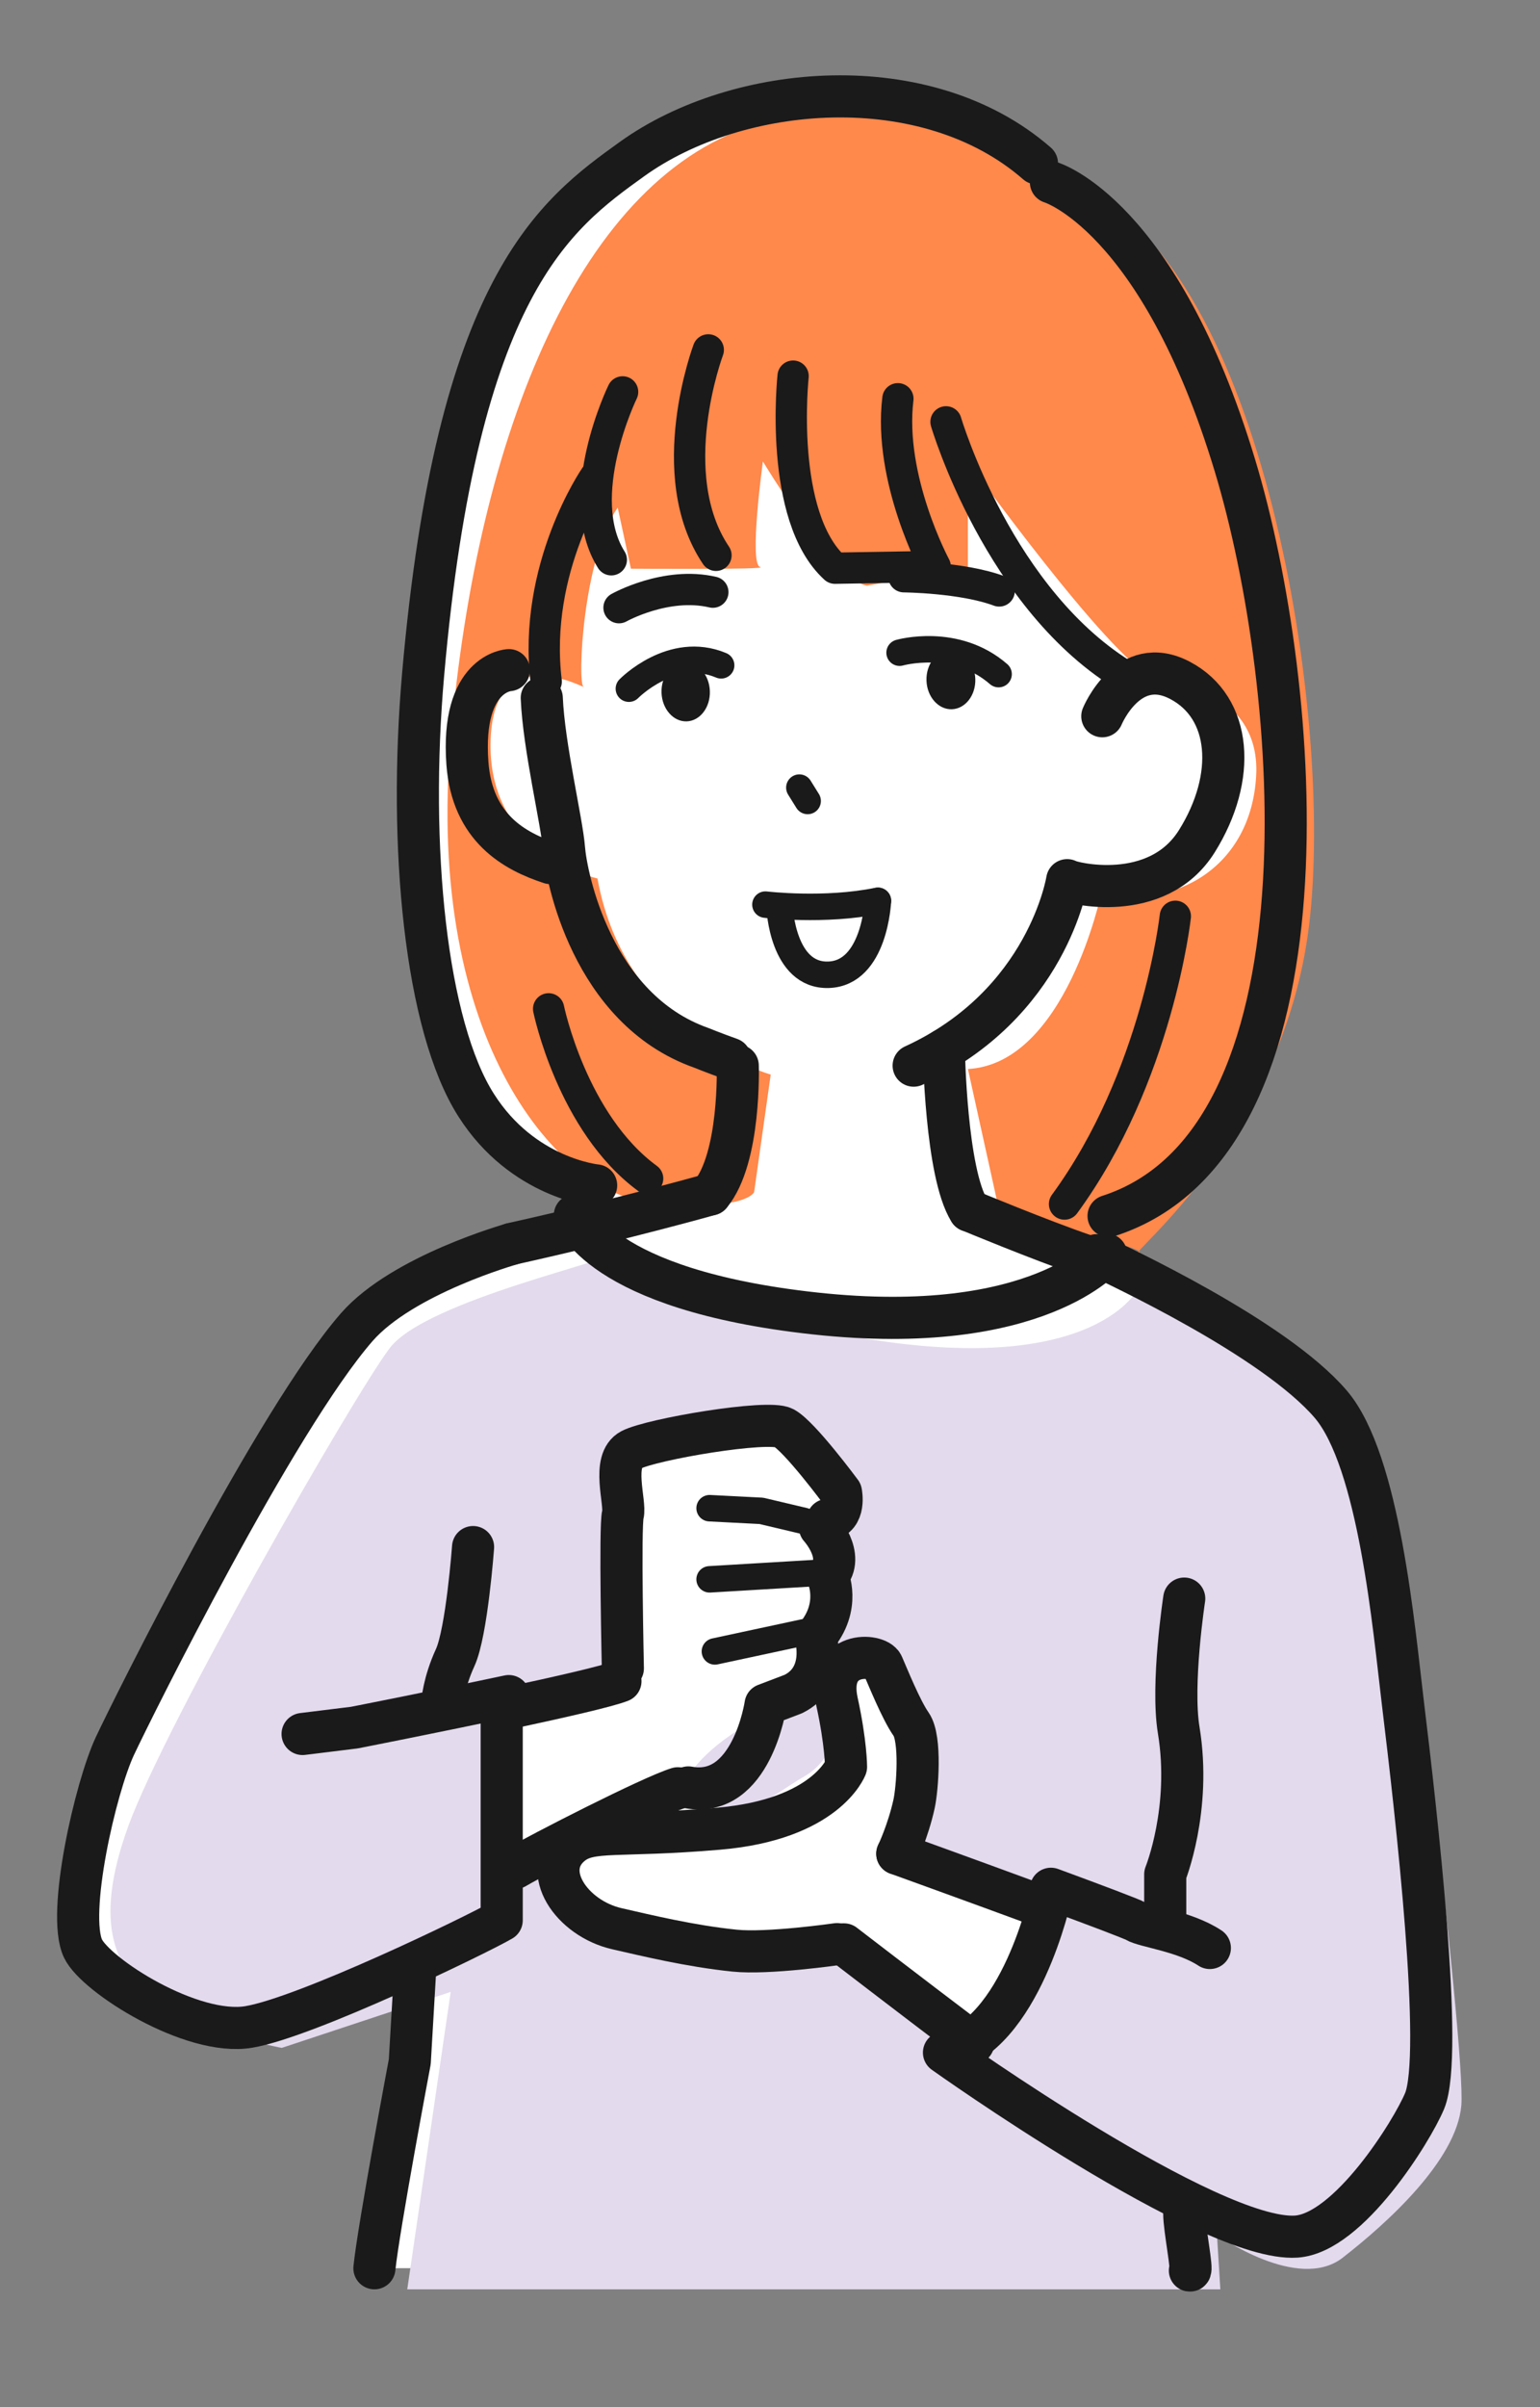 <?xml version="1.0" encoding="UTF-8"?>
<svg id="_レイヤー_1" data-name="レイヤー 1" xmlns="http://www.w3.org/2000/svg" viewBox="0 0 128 200">
  <rect x="0" y="0" width="128" height="200" fill="#808080" stroke="none"/>
  <defs>
    <style>
      .cls-1 {
        stroke-width: 3.5px;
      }

      .cls-1, .cls-2, .cls-3 {
        fill: none;
        stroke: #1a1a1a;
        stroke-linecap: round;
        stroke-linejoin: round;
      }

      .cls-2 {
        stroke-width: 2.6px;
      }

      .cls-3 {
        stroke-width: 2.2px;
      }

      .cls-4 {
        fill: #fff;
      }

      .cls-5 {
        fill: #1a1a1a;
      }

      .cls-6 {
        fill: #ff884b;
      }

      .cls-7 {
        fill: #e3daed;
      }
    </style>
  </defs>
  <path class="cls-4" d="M31.12,188.46s67.39-.19,67.58,0-.28-4.53-.28-4.53c0,0,7.46,4.09,10.44,1.91s9.67-6.98,9.87-12.65c.2-5.67-2.24-50.89-7.57-55.77-5.33-4.88-19.23-12.19-19.23-12.19,0,0-.2-.88,0-1.88s10.07-8.22,11.91-14.92c1.84-6.71,4.88-25.28,1.25-39.33-3.63-14.05-7.13-30.11-17.75-33.95,0,0-13.26-11.52-30.13-4.56s-22.98,36.65-22.49,60.64,17.57,28.91,16.84,28.01-3.79,3.21-3.79,3.21c0,0-12.52,2.81-16.66,7.05s-21.84,33.17-23.18,40.44-2.07,13.31,3.33,15.71,4.25,5.21,9.41,2.76,12.11-4.65,12.11-4.65h1.93l-3.61,24.71Z"/>
  <path class="cls-6" d="M90.09,15.89s-11.91-9.9-26.89-5.65c-14.97,4.26-23.54,25.81-25.73,51.08s9.09,38,16.84,38.67,8.37-.94,8.37-.94l1.38-9.77s-12.07-3.32-14.4-16.29c0,0-8.97-1.96-8.89-11.15s8.22-4.41,7.72-4.79-.05-10.64,2.85-14.88l1.1,5.08s11.69.09,10.74-.14.23-8.77.23-8.77c0,0,5.95,9.89,8.65,10.32l8.39-1.55v-8.77s11.63,16.21,15.36,17.94c0,0,9.01.5,8.6,8.15-.41,7.65-6.81,11.18-12.87,9.75,0,0-2.95,14.2-11.09,14.64l2.66,12.05s12.69,2.88,11.55,3.22,12.03-9.72,14.15-27.23c2.12-17.51-3.96-54.63-18.73-60.98Z"/>
  <path class="cls-7" d="M50.52,104.19c1.28.36-15.1,3.81-18.13,7.82s-18.63,31.23-21.71,39.67-1,12.15,2.5,14.69,10.24,3.78,10.24,3.78l14.04-4.65-3.61,24.71h67.58l-.28-4.53s6.72,4.79,10.44,1.91c3.72-2.89,9.47-8.1,9.87-12.65.4-4.55-5.05-51.42-7.57-55.77s-19.23-12.19-19.23-12.19c0,0-3.43,7.38-22.59,4.26s-21.56-7.05-21.56-7.05Z"/>
  <path class="cls-4" d="M41.7,142.49v12.7l4.71-1.18s-1.94,4.4,5.04,5.94,16.76,1.58,17.43,1.58,9.74,8,9.74,8c0,0,5.77-3.01,6.74-5.41s1.98-5.23,1.98-5.23c0,0-12.38-4.88-12.58-4.88s2.38-9.47,1.5-11.15-4.53-4.4-4.53-4.4c0,0-3.1.59-2.41,2.33s.31,5.24-2.51,6.83-6.36,5.32-9.61,0c0,0,1.24-2.42,5.69-4.76s6.85-6.34,6.43-7.25-.03-10.92,0-11.6-2.99-5.69-6.06-5.31-10.42,2.25-10.42,2.25l-1.29,17.66-10.77,3.87"/>
  <path class="cls-2" d="M51.75,32.56s-4.24,8.68-.94,13.95"/>
  <path class="cls-2" d="M58.87,29.07s-3.89,10.34.64,17.07"/>
  <path class="cls-2" d="M65.92,31.25s-1.26,11.65,3.48,15.96l8.33-.14s-3.91-7.27-3.1-13.94"/>
  <path class="cls-2" d="M51.45,50.49s3.91-2.2,7.8-1.29"/>
  <line class="cls-3" x1="66.44" y1="65.44" x2="67.13" y2="66.55"/>
  <path class="cls-2" d="M49.48,39.6s-5.23,7.58-4.08,17.03"/>
  <path class="cls-1" d="M45.03,57.99c.17,4.06,1.68,10.3,1.85,12.52s2.28,13.33,11.41,16.55c0,0,1.03.42,2.4.91"/>
  <path class="cls-1" d="M42.3,55.68s-4,.19-3.45,7.74c.4,5.4,3.94,7.32,6.9,8.29"/>
  <path class="cls-1" d="M49.55,98.49s-6.1-.57-9.97-6.66c-4.21-6.6-5.67-21.48-4.41-35.81,2.83-32.28,10.95-38.2,17.37-42.81,8.8-6.32,24.45-7.66,33.65.37"/>
  <path class="cls-3" d="M52.27,57.22s3.57-3.66,7.67-1.94"/>
  <ellipse class="cls-5" cx="56.99" cy="57.49" rx="2.01" ry="2.45" transform="translate(-1.94 1.99) rotate(-1.97)"/>
  <path class="cls-2" d="M75.13,47.92s4.87.04,7.92,1.18"/>
  <path class="cls-3" d="M74.77,54.23s4.66-1.33,8.23,1.78"/>
  <ellipse class="cls-5" cx="79.03" cy="56.48" rx="2.03" ry="2.45" transform="translate(-1.89 2.75) rotate(-1.97)"/>
  <path class="cls-1" d="M87.35,15.15s8.99,2.67,15.29,23.51c5.56,18.38,8.62,56.22-10.5,62.37"/>
  <path class="cls-1" d="M91.62,59.51s2.16-5.25,6.46-2.98c4.3,2.26,4.72,8.05,1.4,13.36-3.32,5.31-10.54,3.46-10.78,3.24,0,0-1.62,10.31-12.76,15.41"/>
  <path class="cls-1" d="M78.45,87.22s.16,10.26,2.13,13.38"/>
  <path class="cls-3" d="M63.62,75.16s4.92.59,9.35-.32"/>
  <path class="cls-3" d="M64.8,75.41s.24,5.69,4.05,5.58c3.87-.11,4.12-6.14,4.12-6.14"/>
  <path class="cls-2" d="M78.63,35.05s4.39,14.95,15.12,21.27"/>
  <path class="cls-1" d="M80.58,100.59s5.81,2.42,9.57,3.71"/>
  <path class="cls-1" d="M61.32,88.54s.25,7.65-2.27,10.7"/>
  <path class="cls-1" d="M59.04,99.24s-7.05,2-16.52,4.11"/>
  <path class="cls-1" d="M47.78,100.97s1.87,6.19,19.96,8.16c18.56,2.01,24.2-4.91,24.2-4.91"/>
  <path class="cls-1" d="M39.32,128.54s-.52,7.08-1.49,9.19-1.07,3.75-1.07,3.75"/>
  <path class="cls-1" d="M31.12,188.46c.35-3.41,2.94-17.16,2.94-17.16l.42-7.18"/>
  <path class="cls-1" d="M98.43,183.93c0,1.24.72,4.77.47,4.72"/>
  <path class="cls-1" d="M51.77,138.62s-.26-11.81,0-12.78-.99-4.5.69-5.38,11.37-2.53,12.69-1.82,4.75,5.35,4.75,5.35c0,0,.42,2.03-1.11,2.29"/>
  <path class="cls-1" d="M68.15,126.9s2.17,2.38.64,4.06c0,0,1.16,2.5-1,5.03,0,0,1,3.35-1.85,4.76l-2.31.88s-1.15,7.85-6.42,6.88"/>
  <polyline class="cls-3" points="58.98 125.31 63.28 125.53 66.83 126.37"/>
  <line class="cls-3" x1="67.89" y1="130.69" x2="58.98" y2="131.22"/>
  <line class="cls-3" x1="59.42" y1="137.21" x2="66.83" y2="135.62"/>
  <path class="cls-1" d="M42.52,103.36s-9.05,2.54-12.87,6.91c-6.73,7.72-18.61,31.63-20.1,34.8-1.61,3.44-4.02,13.93-2.65,16.83,1.06,2.23,9.02,7.31,13.78,6.51s18.9-7.63,21.02-8.86v-17.05"/>
  <path class="cls-1" d="M56.34,148.58c-2.23.69-11.4,5.38-13.52,6.62"/>
  <path class="cls-1" d="M42.28,141.92c4.24-.91,8.17-1.8,9.29-2.24"/>
  <path class="cls-1" d="M25.15,144.07l4.3-.53s6.74-1.32,12.84-2.62"/>
  <path class="cls-1" d="M74.58,154.02s.88-1.83,1.39-4.12c.28-1.26.6-5.44-.24-6.64s-1.94-3.94-2.37-4.92-4.72-1.22-3.79,3.06c.75,3.43.75,5.4.75,5.4,0,0-1.64,4.38-10.61,5.14-8.45.72-10.6.01-12.21,1.31-2.67,2.17,0,6.14,3.78,7,2.42.55,6.06,1.44,9.77,1.82,2.76.29,8.52-.54,8.52-.54"/>
  <path class="cls-1" d="M87.35,156.93c3.67,1.35,6.74,2.51,7.04,2.69.79.47,4.05.83,6.17,2.23"/>
  <path class="cls-1" d="M74.58,154.02s5.74,2.07,11.61,4.23"/>
  <path class="cls-1" d="M80.9,169.75c-5.92-4.48-10.89-8.31-10.75-8.2"/>
  <path class="cls-2" d="M97.69,76.13s-1.46,13.33-9.21,23.91"/>
  <path class="cls-2" d="M45.6,83.82s1.94,9.5,8.23,14.1"/>
  <path class="cls-1" d="M87.35,157.43s-2.5,11.77-8.89,13.11c0,0,22.11,15.76,29.27,15.29,4.36-.28,9.63-8.75,10.68-11.27,1.6-3.86-.68-23.8-1.81-33.09-.74-6.08-1.95-20.09-6-24.81-4.75-5.53-17.74-11.53-19.45-12.37"/>
  <path class="cls-1" d="M98.43,132.82s-1.09,7.1-.46,10.93c1.08,6.56-1.12,11.98-1.12,11.98v4.23"/>
</svg>